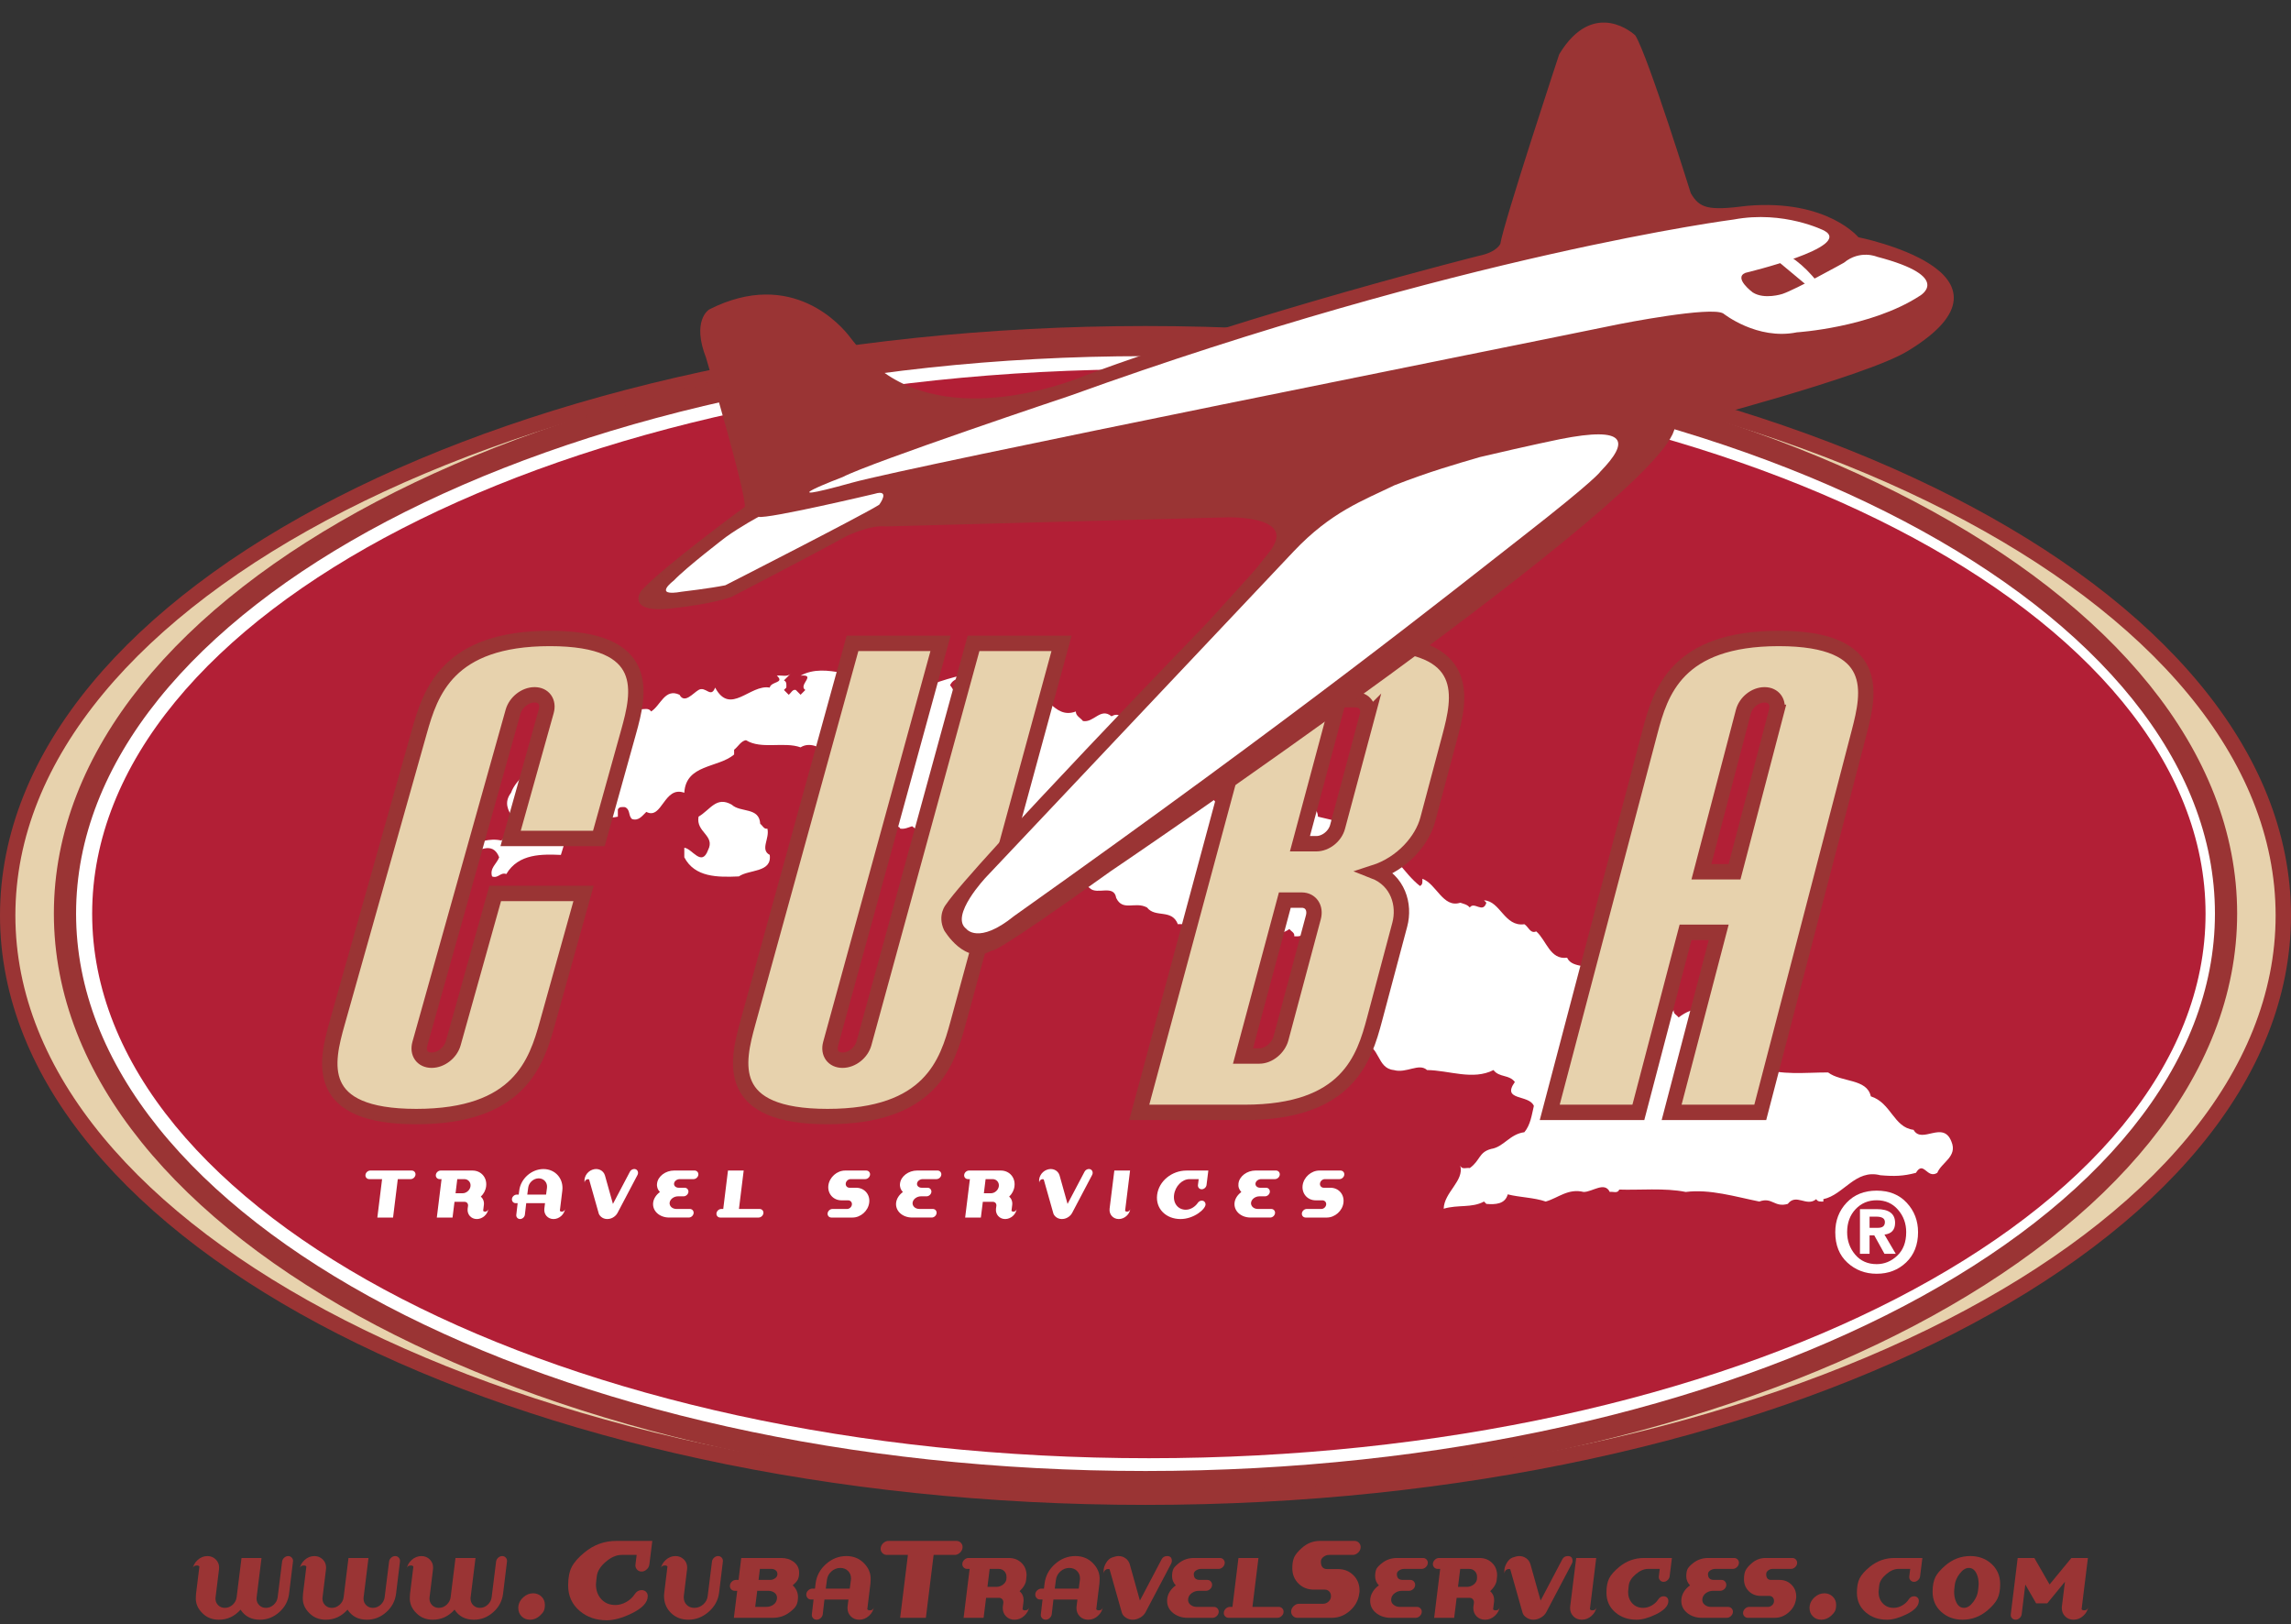 <?xml version="1.0" encoding="UTF-8"?>
<svg width="278.905" height="197.734" xmlns="http://www.w3.org/2000/svg" xmlns:svg="http://www.w3.org/2000/svg" xmlns:xlink="http://www.w3.org/1999/xlink">
 <rect width="100%" height="100%" fill="#333333" stroke="none"/>
 <title>Cts2</title>
 <g>
  <title>Layer 1</title>
  <path id="svg_3" d="m277.865,111.438c0,39.051 -61.969,70.711 -138.412,70.711c-76.444,0 -138.413,-31.66 -138.413,-70.711c0,-39.053 61.969,-70.71 138.413,-70.71c76.443,-0.001 138.412,31.657 138.412,70.71l0,0z" fill="#E7D2AD"/>
  <g id="svg_4">
   <defs>
    <rect height="194.985" width="278.905" y="2.749" id="SVGID_1_"/>
   </defs>
   <clipPath id="SVGID_2_">
    <use id="svg_5" xlink:href="#SVGID_1_"/>
   </clipPath>
   <path id="svg_6" d="m277.865,111.438c0,39.051 -61.969,70.711 -138.412,70.711c-76.444,0 -138.413,-31.66 -138.413,-70.711c0,-39.053 61.969,-70.71 138.413,-70.71c76.443,-0.001 138.412,31.657 138.412,70.71l0,0z" stroke-width="2.08" stroke="#9A3434" fill="none" clip-path="url(#SVGID_2_)"/>
  </g>
  <path id="svg_7" d="m277.865,111.438c0,39.051 -61.969,70.711 -138.412,70.711c-76.444,0 -138.413,-31.66 -138.413,-70.711c0,-39.053 61.969,-70.71 138.413,-70.71c76.443,-0.001 138.412,31.657 138.412,70.71l0,0z" fill="#E7D2AD"/>
  <g id="svg_8">
   <defs>
    <rect height="194.985" width="278.905" y="2.749" id="SVGID_3_"/>
   </defs>
   <clipPath id="SVGID_4_">
    <use id="svg_9" xlink:href="#SVGID_3_"/>
   </clipPath>
   <path id="svg_10" d="m277.865,111.438c0,39.051 -61.969,70.711 -138.412,70.711c-76.444,0 -138.413,-31.66 -138.413,-70.711c0,-39.053 61.969,-70.71 138.413,-70.71c76.443,-0.001 138.412,31.657 138.412,70.71l0,0z" stroke-width="1.664" stroke="#9A3434" fill="none" clip-path="url(#SVGID_4_)"/>
  </g>
  <path id="svg_11" d="m270.892,111.207c0,38.164 -58.847,69.102 -131.438,69.102c-72.593,0 -131.439,-30.938 -131.439,-69.102c0,-38.163 58.847,-69.1 131.439,-69.1c72.591,0 131.438,30.937 131.438,69.1l0,0z" fill="#FFFFFF"/>
  <path id="svg_12" d="m270.892,111.207c0,38.164 -58.847,69.102 -131.438,69.102c-72.593,0 -131.439,-30.938 -131.439,-69.102c0,-38.163 58.847,-69.1 131.439,-69.1c72.591,0 131.438,30.937 131.438,69.1l0,0z" stroke-width="2.913" stroke="#9A3434" fill="none"/>
  <path id="svg_13" d="m106.374,81.695c0.796,0.832 3.038,-0.535 2.949,1.188c0.089,0.386 -0.235,0.98 0.296,1.189c1.887,-1.396 4.837,-2.08 7.08,-2.674c-0.65,0.802 -1.829,0.356 -2.361,1.485c0.591,0.684 0.738,1.843 1.77,2.081c1.917,-3.625 4.928,0.803 7.375,-1.485c2.862,-0.178 3.629,3.744 6.491,2.674c-0.028,0.535 0.589,0.803 0.885,1.188c1.357,0.238 2.182,-1.723 3.541,-0.595c1.741,-0.949 1.799,2.141 3.54,2.081l1.475,-0.595l0,0.595c-0.266,0.089 -0.413,-0.147 -0.59,-0.298l-0.295,0.298c0.649,1.575 2.36,1.843 3.836,2.08c0.768,1.427 1.15,3.774 3.244,3.862c1.27,0.863 0.975,3.18 2.951,2.973l0.885,0.891c2.654,-0.742 5.9,-1.039 8.553,-0.891c1.063,-0.387 2.067,0.535 2.067,1.484c1.918,0.447 4.1,0.863 5.312,2.379c0.498,-0.535 1.384,-0.209 2.063,-0.297l-0.293,0.891c2.301,1.426 3.598,4.07 5.604,5.646c0.382,-0.18 0.296,-0.564 0.296,-0.893c1.741,0.596 2.565,3.686 4.719,2.973c0.414,0.148 0.854,0.209 1.181,0.594c0.561,-0.803 1.622,0.803 2.063,-0.594l-0.293,-0.297c2.035,0.088 2.538,3.328 5.016,2.971c0.502,0.297 0.737,1.219 1.475,0.893c1.268,1.098 1.712,3.566 3.835,3.27c0.709,1.543 3.245,0.504 3.834,2.375c1.535,-0.475 2.98,0.982 4.722,0.893c0.914,1.07 2.124,1.516 3.245,2.08c0.205,0.564 0.737,1.01 1.18,1.486l0.295,-0.297c-0.118,0.416 0.384,0.592 0.591,0.891c1.887,-1.457 3.422,-1.16 5.899,-1.188c0.441,1.514 2.892,0.623 2.064,2.674l0,1.188c-0.264,-0.088 -0.413,0.148 -0.589,0.299c0.118,0.711 1.769,0.891 1.18,2.08c-0.415,-0.121 -0.591,0.385 -0.886,0.594l1.771,1.486c0.207,-0.299 0.71,-0.477 0.591,-0.893c2.891,0.98 5.604,0.594 8.554,0.594c1.651,1.248 4.838,0.744 5.311,2.973c2.537,0.803 2.832,3.863 5.313,4.16c1.028,1.844 3.685,-1.246 4.718,1.486c0.766,1.842 -1.237,2.555 -1.771,3.863c-1.298,0.801 -1.68,-1.605 -2.654,0c-1.591,0.416 -2.684,0.445 -4.424,0.297c-3.1,-0.801 -4.543,2.438 -7.082,2.971l0,0.299c-0.324,0 -0.705,0.059 -0.884,-0.299c-1.211,1.01 -2.479,-0.773 -3.54,0.594c-1.685,0.477 -1.919,-0.889 -3.54,-0.295c-2.952,-0.594 -6.136,-1.576 -9.146,-1.191c-2.567,-0.533 -5.868,-0.205 -8.26,-0.297c-0.207,0.537 -0.795,0.209 -1.18,0.297c-0.648,-1.336 -2.153,0 -3.246,0c-1.946,-0.473 -3.154,0.744 -4.718,1.191c-1.476,-0.508 -3.187,-0.508 -4.723,-0.893c-0.323,1.219 -1.532,1.279 -2.656,1.188l-0.293,-0.295c-1.535,0.832 -3.214,0.355 -5.013,0.891c0.058,-2.053 2.565,-3.449 2.063,-5.35c0.205,0.537 0.799,0.207 1.181,0.299c1.328,-0.955 1.09,-1.963 2.655,-2.379c1.563,-0.238 2.301,-1.842 4.13,-2.08c0.767,-0.92 0.913,-2.139 1.181,-3.268c-0.593,-1.459 -4.069,-0.596 -2.361,-2.973c-0.708,-0.951 -1.948,-0.535 -2.655,-1.484c-2.565,1.307 -5.518,0.027 -8.261,0c-1.003,-0.922 -2.565,0.445 -4.129,0c-2.153,-0.209 -1.679,-3.063 -3.835,-3.271c-0.854,-0.652 -1.003,-2.375 -2.657,-1.781c-1.03,-1.904 -1.621,-3.984 -1.77,-6.24c-1.208,-1.842 -0.824,-4.367 -2.652,-5.943c-0.354,0.535 -0.855,0.682 -1.479,0.594c0.119,-0.416 -0.383,-0.594 -0.588,-0.893c-1.297,0.98 -3.539,0.654 -5.016,0.299c-2.42,1.992 -4.191,-1.25 -6.787,-0.596l-0.588,-0.594c-0.293,0.535 -0.973,0.207 -1.475,0.297c-0.767,-1.961 -2.802,-0.742 -3.835,-2.08c-1.476,-0.803 -3.01,0.535 -3.835,-1.189c-0.266,-1.721 -2.36,-0.355 -3.246,-1.188c-1.623,-1.277 -3.187,-2.141 -4.13,-3.863c-3.244,-0.207 -6.313,-0.832 -9.735,-0.594c-0.353,-0.328 -0.383,-1.248 -1.179,-0.893c-1.033,-1.01 -0.296,-2.762 -1.77,-3.566l-0.885,0.596c0.678,0.832 1.062,1.783 0.885,2.971l-0.295,0.297c0.177,-0.564 -0.266,-0.83 -0.589,-1.188c-0.384,0.951 -1.358,0.475 -2.064,0.594c-0.355,-1.129 -1.564,-1.396 -2.361,-2.08c-0.473,0.148 -0.914,0.387 -1.476,0.297c-0.295,-0.594 -0.826,0.09 -1.18,0.297c-1.592,-0.594 -3.451,0.18 -3.836,-2.08c-1.682,0.09 -3.155,-1.604 -3.834,-2.674c2.686,-1.813 7.404,1.457 7.966,-2.971c-1.771,-2.467 -5.311,-2.734 -8.26,-2.081c-0.885,-0.653 -2.155,-1.277 -3.246,-0.595c-2.064,-0.742 -4.896,0.298 -6.784,-0.891c-0.62,0.089 -0.976,0.803 -1.477,1.188l0,0.595c-2.005,1.693 -5.988,1.188 -6.194,4.754c-2.537,-0.922 -2.744,3.418 -4.72,2.377c-0.503,0.477 -0.946,1.16 -1.771,0.893c-0.5,-0.416 -0.177,-1.16 -0.885,-1.486c-0.324,0 -0.708,-0.09 -0.884,0.297l0,0.891c-2.242,0.506 -4.16,-0.861 -5.9,0.893l-1.181,3.863c-2.271,-0.09 -5.25,-0.209 -6.784,2.377c-0.738,-0.268 -1.003,0.594 -1.771,0.297c-0.325,-1.039 0.589,-1.574 0.885,-2.377c-0.826,-2.109 -2.684,-0.742 -3.836,-0.297c-0.56,0.209 -1.002,0.744 -1.473,1.188l-2.952,-0.297l0,-1.188c2.98,0.713 5.577,-2.199 8.556,-1.486c0.295,-0.535 0.974,-0.209 1.476,-0.297l0.294,0.297c1.682,-2.021 -2.449,-3.477 -0.59,-5.943c0.649,-1.842 2.862,-3.031 3.836,-4.754c1.947,-0.387 2.596,-2.021 4.425,-2.675c2.508,-1.13 5.398,-1.277 7.67,-2.972c0.5,0.089 1.179,-0.237 1.474,0.297c1.18,-0.713 1.711,-2.941 3.54,-2.08c0.62,1.16 1.652,-0.178 2.361,-0.594c0.884,-0.535 1.534,1.1 2.064,-0.298c1.888,3.537 4.336,-0.446 6.786,0c0.177,-0.802 1.917,-0.535 0.885,-1.485c0.589,-0.089 1.357,0.237 1.77,-0.297l-0.884,0.891c0.383,0.179 0.294,0.565 0.294,0.892l-0.294,0.298l0.589,0.594c0.295,-0.209 0.473,-0.713 0.885,-0.594l0.591,0.594l0.59,-0.594c-0.943,-0.595 1.445,-1.962 -0.59,-1.783c3.268,-1.787 7.073,0.888 10.614,-0.004l0,0z" fill="#FFFFFF"/>
  <path id="svg_14" d="m90.738,100.119c0.295,0.209 0.473,0.713 0.885,0.594c0.325,1.219 -0.944,2.615 0.295,3.27c0.295,2.229 -2.566,1.783 -3.834,2.674c-2.657,0.119 -5.488,0.119 -6.786,-2.377l0,-1.189c0.974,0.09 2.152,2.438 2.949,0.297c0.945,-1.842 -1.534,-2.197 -1.178,-4.16c1.473,-0.861 2.211,-2.585 4.129,-1.484c1.092,1.008 3.422,0.266 3.54,2.375l0,0z" fill="#FFFFFF"/>
  <path id="svg_15" d="m270.892,111.207c0,38.164 -58.847,69.102 -131.438,69.102c-72.593,0 -131.439,-30.938 -131.439,-69.102c0,-38.163 58.847,-69.1 131.439,-69.1c72.591,0 131.438,30.937 131.438,69.1l0,0z" fill="#FFFFFF"/>
  <path id="svg_16" d="m270.892,111.207c0,38.164 -58.847,69.102 -131.438,69.102c-72.593,0 -131.439,-30.938 -131.439,-69.102c0,-38.163 58.847,-69.1 131.439,-69.1c72.591,0 131.438,30.937 131.438,69.1l0,0z" stroke-width="2.493" stroke="#9A3434" fill="none"/>
  <path id="svg_17" d="m268.503,111.227c0,36.607 -57.595,66.281 -128.642,66.281c-71.046,0 -128.642,-29.675 -128.642,-66.281c0,-36.604 57.596,-66.28 128.642,-66.28c71.047,0 128.642,29.675 128.642,66.28l0,0z" fill="#B21F36"/>
  <path id="svg_18" d="m107.862,82.243c0.78,0.814 2.976,-0.524 2.889,1.164c0.087,0.378 -0.231,0.959 0.29,1.164c1.849,-1.368 4.738,-2.036 6.933,-2.619c-0.635,0.786 -1.79,0.349 -2.311,1.455c0.578,0.67 0.723,1.805 1.733,2.037c1.878,-3.551 4.825,0.785 7.222,-1.455c2.803,-0.175 3.555,3.666 6.356,2.619c-0.027,0.523 0.577,0.786 0.867,1.163c1.33,0.233 2.138,-1.687 3.467,-0.581c1.705,-0.932 1.763,2.095 3.467,2.037l1.445,-0.582l0,0.582c-0.26,0.087 -0.405,-0.146 -0.578,-0.292l-0.29,0.292c0.635,1.541 2.312,1.804 3.757,2.037c0.75,1.396 1.125,3.695 3.176,3.783c1.244,0.844 0.955,3.113 2.891,2.91l0.865,0.873c2.6,-0.729 5.777,-1.02 8.377,-0.873c1.041,-0.379 2.024,0.521 2.024,1.453c1.878,0.438 4.015,0.846 5.201,2.33c0.487,-0.525 1.355,-0.205 2.021,-0.291l-0.286,0.873c2.252,1.396 3.523,3.986 5.486,5.529c0.374,-0.176 0.29,-0.555 0.29,-0.875c1.705,0.584 2.512,3.609 4.622,2.91c0.405,0.146 0.836,0.205 1.154,0.582c0.55,-0.785 1.59,0.785 2.021,-0.582l-0.288,-0.291c1.993,0.088 2.485,3.26 4.912,2.91c0.492,0.291 0.722,1.193 1.444,0.873c1.241,1.076 1.677,3.492 3.756,3.201c0.694,1.512 3.178,0.496 3.754,2.328c1.504,-0.465 2.918,0.961 4.624,0.873c0.895,1.047 2.081,1.484 3.178,2.037c0.201,0.553 0.723,0.988 1.155,1.455l0.289,-0.291c-0.117,0.408 0.377,0.582 0.578,0.873c1.848,-1.428 3.352,-1.135 5.777,-1.164c0.434,1.484 2.832,0.611 2.021,2.617l0,1.166c-0.258,-0.088 -0.404,0.145 -0.577,0.291c0.116,0.697 1.733,0.873 1.157,2.037c-0.407,-0.117 -0.58,0.377 -0.867,0.582l1.733,1.455c0.202,-0.291 0.694,-0.467 0.578,-0.873c2.829,0.961 5.489,0.582 8.376,0.582c1.617,1.223 4.738,0.727 5.2,2.91c2.484,0.785 2.774,3.783 5.203,4.074c1.007,1.805 3.608,-1.221 4.619,1.455c0.75,1.805 -1.212,2.502 -1.732,3.783c-1.271,0.785 -1.646,-1.572 -2.6,0c-1.559,0.408 -2.629,0.436 -4.333,0.291c-3.035,-0.785 -4.449,2.387 -6.934,2.91l0,0.291c-0.319,0 -0.692,0.057 -0.866,-0.291c-1.187,0.988 -2.429,-0.758 -3.468,0.58c-1.649,0.467 -1.879,-0.869 -3.466,-0.289c-2.892,-0.58 -6.01,-1.543 -8.957,-1.166c-2.515,-0.521 -5.747,-0.201 -8.09,-0.291c-0.201,0.525 -0.777,0.205 -1.154,0.291c-0.635,-1.309 -2.109,0 -3.18,0c-1.906,-0.465 -3.088,0.729 -4.619,1.166c-1.445,-0.496 -3.121,-0.496 -4.625,-0.873c-0.316,1.193 -1.501,1.252 -2.601,1.162l-0.288,-0.289c-1.503,0.814 -3.146,0.35 -4.908,0.873c0.056,-2.01 2.513,-3.377 2.021,-5.24c0.2,0.527 0.781,0.205 1.154,0.293c1.301,-0.934 1.069,-1.922 2.602,-2.33c1.531,-0.232 2.253,-1.803 4.044,-2.035c0.752,-0.902 0.895,-2.094 1.156,-3.201c-0.58,-1.428 -3.985,-0.582 -2.313,-2.91c-0.693,-0.932 -1.907,-0.525 -2.601,-1.455c-2.513,1.281 -5.402,0.029 -8.089,0c-0.982,-0.902 -2.513,0.438 -4.044,0c-2.107,-0.203 -1.645,-2.998 -3.756,-3.201c-0.836,-0.641 -0.981,-2.328 -2.602,-1.748c-1.009,-1.861 -1.588,-3.898 -1.732,-6.109c-1.184,-1.805 -0.807,-4.277 -2.599,-5.82c-0.346,0.523 -0.838,0.668 -1.445,0.584c0.115,-0.408 -0.377,-0.584 -0.578,-0.875c-1.27,0.959 -3.467,0.641 -4.91,0.291c-2.371,1.951 -4.105,-1.221 -6.646,-0.582l-0.576,-0.582c-0.287,0.525 -0.953,0.203 -1.445,0.291c-0.75,-1.92 -2.744,-0.727 -3.755,-2.037c-1.444,-0.785 -2.947,0.525 -3.755,-1.164c-0.26,-1.688 -2.312,-0.348 -3.178,-1.164c-1.59,-1.25 -3.121,-2.094 -4.045,-3.783c-3.176,-0.203 -6.182,-0.814 -9.534,-0.58c-0.345,-0.322 -0.375,-1.223 -1.156,-0.875c-1.01,-0.988 -0.289,-2.705 -1.733,-3.492l-0.866,0.584c0.665,0.814 1.04,1.746 0.866,2.908l-0.289,0.293c0.174,-0.555 -0.26,-0.816 -0.578,-1.164c-0.376,0.932 -1.329,0.465 -2.021,0.582c-0.349,-1.105 -1.532,-1.369 -2.313,-2.037c-0.462,0.145 -0.895,0.377 -1.444,0.289c-0.29,-0.58 -0.809,0.088 -1.155,0.291c-1.561,-0.58 -3.38,0.176 -3.757,-2.037c-1.647,0.088 -3.09,-1.569 -3.754,-2.618c2.628,-1.774 7.25,1.427 7.8,-2.909c-1.734,-2.416 -5.201,-2.678 -8.087,-2.037c-0.868,-0.641 -2.111,-1.252 -3.179,-0.583c-2.022,-0.728 -4.795,0.292 -6.645,-0.872c-0.606,0.088 -0.955,0.785 -1.445,1.164l0,0.582c-1.964,1.658 -5.864,1.164 -6.066,4.655c-2.484,-0.901 -2.687,3.347 -4.622,2.329c-0.492,0.465 -0.927,1.135 -1.735,0.873c-0.49,-0.408 -0.172,-1.137 -0.865,-1.455c-0.318,0 -0.692,-0.088 -0.866,0.291l0,0.871c-2.196,0.496 -4.074,-0.844 -5.779,0.875l-1.156,3.781c-2.224,-0.086 -5.142,-0.203 -6.644,2.328c-0.723,-0.262 -0.982,0.582 -1.734,0.291c-0.318,-1.018 0.578,-1.541 0.867,-2.328c-0.809,-2.064 -2.628,-0.727 -3.757,-0.291c-0.548,0.205 -0.981,0.729 -1.442,1.166l-2.891,-0.293l0,-1.162c2.918,0.697 5.461,-2.154 8.378,-1.455c0.289,-0.523 0.953,-0.205 1.445,-0.291l0.288,0.291c1.647,-1.98 -2.398,-3.406 -0.578,-5.821c0.635,-1.804 2.803,-2.968 3.756,-4.655c1.907,-0.379 2.542,-1.979 4.333,-2.619c2.456,-1.105 5.287,-1.252 7.512,-2.91c0.49,0.086 1.155,-0.232 1.444,0.291c1.155,-0.699 1.675,-2.881 3.466,-2.037c0.608,1.135 1.619,-0.174 2.313,-0.582c0.866,-0.523 1.502,1.076 2.022,-0.291c1.849,3.463 4.247,-0.438 6.645,0c0.173,-0.786 1.877,-0.523 0.867,-1.455c0.577,-0.087 1.329,0.232 1.733,-0.292l-0.867,0.873c0.375,0.175 0.289,0.553 0.289,0.874l-0.289,0.291l0.577,0.582c0.291,-0.205 0.464,-0.699 0.867,-0.582l0.579,0.582l0.578,-0.582c-0.924,-0.582 1.416,-1.921 -0.578,-1.746c3.21,-1.746 6.936,0.872 10.402,0l0,0z" fill="#FFFFFF"/>
  <path id="svg_19" d="m92.55,100.285c0.291,0.203 0.463,0.697 0.868,0.58c0.318,1.193 -0.925,2.561 0.289,3.201c0.289,2.184 -2.512,1.746 -3.756,2.619c-2.601,0.117 -5.374,0.117 -6.644,-2.328l0,-1.162c0.954,0.086 2.108,2.385 2.888,0.291c0.925,-1.807 -1.502,-2.154 -1.154,-4.076c1.443,-0.844 2.166,-2.53 4.045,-1.453c1.067,0.988 3.35,0.262 3.464,2.328l0,0z" fill="#FFFFFF"/>
  <path id="svg_20" d="m50.68,135.814c-12.451,0 -10.879,-6.48 -9.532,-11.258l10.005,-35.476c1.347,-4.776 3.429,-11.257 15.79,-11.257c12.362,0 10.809,6.48 9.477,11.257l-3.591,12.878l-10.53,0l4.3,-15.352c0.335,-1.193 -0.334,-2.131 -1.521,-2.131s-2.381,0.938 -2.717,2.131l-11.347,40.424c-0.335,1.193 0.339,2.131 1.532,2.131s2.393,-0.938 2.728,-2.131l5.089,-18.166l10.539,0l-4.375,15.691c-1.333,4.779 -3.396,11.259 -15.847,11.259l0,0z" fill="#E7D2AD"/>
  <path id="svg_21" d="m50.68,135.814c-12.451,0 -10.879,-6.48 -9.532,-11.258l10.005,-35.476c1.347,-4.776 3.429,-11.257 15.79,-11.257c12.362,0 10.809,6.48 9.477,11.257l-3.591,12.878l-10.53,0l4.3,-15.352c0.335,-1.193 -0.334,-2.131 -1.521,-2.131s-2.381,0.938 -2.717,2.131l-11.347,40.424c-0.335,1.193 0.339,2.131 1.532,2.131s2.393,-0.938 2.728,-2.131l5.089,-18.166l10.539,0l-4.375,15.691c-1.333,4.779 -3.396,11.259 -15.847,11.259l0,0z" stroke-width="2.08" stroke="#9A3434" fill="none"/>
  <path id="svg_22" d="m100.74,135.814c-12.451,0 -10.919,-6.48 -9.602,-11.258l12.726,-46.135l10.499,0l-13.344,48.61c-0.328,1.193 0.352,2.131 1.545,2.131c1.193,0 2.386,-0.938 2.714,-2.131l13.319,-48.61l10.499,0l-12.581,46.135c-1.3,4.778 -3.324,11.258 -15.775,11.258l0,0z" fill="#E7D2AD"/>
  <path id="svg_23" d="m100.74,135.814c-12.451,0 -10.919,-6.48 -9.602,-11.258l12.726,-46.135l10.499,0l-13.344,48.61c-0.328,1.193 0.352,2.131 1.545,2.131c1.193,0 2.386,-0.938 2.714,-2.131l13.319,-48.61l10.499,0l-12.581,46.135c-1.3,4.778 -3.324,11.258 -15.775,11.258l0,0z" stroke-width="2.08" stroke="#9A3434" fill="none"/>
  <path id="svg_24" d="m159.99,111.68c0.32,-1.193 -0.342,-2.217 -1.531,-2.217l-2.125,0l-5.148,19.188l2.131,0c1.193,0 2.404,-1.023 2.725,-2.217l3.948,-14.754l0,0zm6.554,-24.475c0.319,-1.193 -0.36,-2.133 -1.548,-2.133l-2.119,0l-4.758,17.738l2.123,0c1.189,0 2.375,-0.938 2.694,-2.133l3.608,-13.472l0,0zm-15.011,48.098l-12.705,0l15.334,-56.881l12.616,0c12.363,0 10.891,6.481 9.618,11.256l-2.681,10.063c-0.659,2.475 -3.023,5.289 -6.463,6.396c2.849,1.109 3.691,4.008 3.055,6.396l-3.068,11.514c-1.271,4.775 -3.255,11.256 -15.706,11.256l0,0z" fill="#E7D2AD"/>
  <path id="svg_25" d="m159.99,111.68c0.32,-1.193 -0.342,-2.217 -1.531,-2.217l-2.125,0l-5.148,19.188l2.131,0c1.193,0 2.404,-1.023 2.725,-2.217l3.948,-14.754l0,0zm6.554,-24.475c0.319,-1.193 -0.36,-2.133 -1.548,-2.133l-2.119,0l-4.758,17.738l2.123,0c1.189,0 2.375,-0.938 2.694,-2.133l3.608,-13.472l0,0zm-15.011,48.098l-12.705,0l15.334,-56.881l12.616,0c12.363,0 10.891,6.481 9.618,11.256l-2.681,10.063c-0.659,2.475 -3.023,5.289 -6.463,6.396c2.849,1.109 3.691,4.008 3.055,6.396l-3.068,11.514c-1.271,4.775 -3.255,11.256 -15.706,11.256l0,0z" stroke-width="2.08" stroke="#9A3434" fill="none"/>
  <path id="svg_26" d="m216.375,86.607c0.312,-1.193 -0.375,-2.131 -1.561,-2.131s-2.365,0.938 -2.678,2.131l-5.141,19.615l4.247,0l5.133,-19.615l0,0zm-12.737,48.696l5.732,-21.918l-4.253,0l-5.744,21.918l-10.573,0l12.175,-46.222c1.258,-4.776 3.219,-11.257 15.581,-11.257c12.361,0 10.929,6.48 9.686,11.257l-12.029,46.222l-10.575,0l0,0z" fill="#E7D2AD"/>
  <path id="svg_27" d="m216.375,86.607c0.312,-1.193 -0.375,-2.131 -1.561,-2.131s-2.365,0.938 -2.678,2.131l-5.141,19.615l4.247,0l5.133,-19.615l0,0zm-12.737,48.696l5.732,-21.918l-4.253,0l-5.744,21.918l-10.573,0l12.175,-46.222c1.258,-4.776 3.219,-11.257 15.581,-11.257c12.361,0 10.929,6.48 9.686,11.257l-12.029,46.222l-10.575,0l0,0z" stroke-width="2.08" stroke="#9A3434" fill="none"/>
  <path id="svg_28" d="m50.68,135.814c-12.451,0 -10.879,-6.48 -9.532,-11.258l10.005,-35.476c1.347,-4.776 3.429,-11.257 15.79,-11.257c12.362,0 10.809,6.48 9.477,11.257l-3.591,12.878l-10.53,0l4.3,-15.352c0.335,-1.193 -0.334,-2.131 -1.521,-2.131s-2.381,0.938 -2.717,2.131l-11.347,40.424c-0.335,1.193 0.339,2.131 1.532,2.131s2.393,-0.938 2.728,-2.131l5.089,-18.166l10.539,0l-4.375,15.691c-1.333,4.779 -3.396,11.259 -15.847,11.259l0,0z" fill="#E7D2AD"/>
  <path id="svg_29" d="m50.68,135.814c-12.451,0 -10.879,-6.48 -9.532,-11.258l10.005,-35.476c1.347,-4.776 3.429,-11.257 15.79,-11.257c12.362,0 10.809,6.48 9.477,11.257l-3.591,12.878l-10.53,0l4.3,-15.352c0.335,-1.193 -0.334,-2.131 -1.521,-2.131s-2.381,0.938 -2.717,2.131l-11.347,40.424c-0.335,1.193 0.339,2.131 1.532,2.131s2.393,-0.938 2.728,-2.131l5.089,-18.166l10.539,0l-4.375,15.691c-1.333,4.779 -3.396,11.259 -15.847,11.259l0,0z" stroke-width="1.664" stroke="#9A3434" fill="none"/>
  <path id="svg_30" d="m100.74,135.814c-12.451,0 -10.919,-6.48 -9.602,-11.258l12.726,-46.135l10.499,0l-13.344,48.61c-0.328,1.193 0.352,2.131 1.545,2.131c1.193,0 2.386,-0.938 2.714,-2.131l13.319,-48.61l10.499,0l-12.581,46.135c-1.3,4.778 -3.324,11.258 -15.775,11.258l0,0z" fill="#E7D2AD"/>
  <path id="svg_31" d="m100.74,135.814c-12.451,0 -10.919,-6.48 -9.602,-11.258l12.726,-46.135l10.499,0l-13.344,48.61c-0.328,1.193 0.352,2.131 1.545,2.131c1.193,0 2.386,-0.938 2.714,-2.131l13.319,-48.61l10.499,0l-12.581,46.135c-1.3,4.778 -3.324,11.258 -15.775,11.258l0,0z" stroke-width="1.664" stroke="#9A3434" fill="none"/>
  <path id="svg_32" d="m159.99,111.68c0.32,-1.193 -0.342,-2.217 -1.531,-2.217l-2.125,0l-5.148,19.188l2.131,0c1.193,0 2.404,-1.023 2.725,-2.217l3.948,-14.754l0,0zm6.554,-24.475c0.319,-1.193 -0.36,-2.133 -1.548,-2.133l-2.119,0l-4.758,17.738l2.123,0c1.189,0 2.375,-0.938 2.694,-2.133l3.608,-13.472l0,0zm-15.011,48.098l-12.705,0l15.334,-56.881l12.616,0c12.363,0 10.891,6.481 9.618,11.256l-2.681,10.063c-0.659,2.475 -3.023,5.289 -6.463,6.396c2.849,1.109 3.691,4.008 3.055,6.396l-3.068,11.514c-1.271,4.775 -3.255,11.256 -15.706,11.256l0,0z" fill="#E7D2AD"/>
  <path id="svg_33" d="m159.99,111.68c0.32,-1.193 -0.342,-2.217 -1.531,-2.217l-2.125,0l-5.148,19.188l2.131,0c1.193,0 2.404,-1.023 2.725,-2.217l3.948,-14.754l0,0zm6.554,-24.475c0.319,-1.193 -0.36,-2.133 -1.548,-2.133l-2.119,0l-4.758,17.738l2.123,0c1.189,0 2.375,-0.938 2.694,-2.133l3.608,-13.472l0,0zm-15.011,48.098l-12.705,0l15.334,-56.881l12.616,0c12.363,0 10.891,6.481 9.618,11.256l-2.681,10.063c-0.659,2.475 -3.023,5.289 -6.463,6.396c2.849,1.109 3.691,4.008 3.055,6.396l-3.068,11.514c-1.271,4.775 -3.255,11.256 -15.706,11.256l0,0z" stroke-width="1.664" stroke="#9A3434" fill="none"/>
  <path id="svg_34" d="m216.375,86.607c0.312,-1.193 -0.375,-2.131 -1.561,-2.131s-2.365,0.938 -2.678,2.131l-5.141,19.615l4.247,0l5.133,-19.615l0,0zm-12.737,48.696l5.732,-21.918l-4.253,0l-5.744,21.918l-10.573,0l12.175,-46.222c1.258,-4.776 3.219,-11.257 15.581,-11.257c12.361,0 10.929,6.48 9.686,11.257l-12.029,46.222l-10.575,0l0,0z" fill="#E7D2AD"/>
  <path id="svg_35" d="m216.375,86.607c0.312,-1.193 -0.375,-2.131 -1.561,-2.131s-2.365,0.938 -2.678,2.131l-5.141,19.615l4.247,0l5.133,-19.615l0,0zm-12.737,48.696l5.732,-21.918l-4.253,0l-5.744,21.918l-10.573,0l12.175,-46.222c1.258,-4.776 3.219,-11.257 15.581,-11.257c12.361,0 10.929,6.48 9.686,11.257l-12.029,46.222l-10.575,0l0,0z" stroke-width="1.664" stroke="#9A3434" fill="none"/>
  <path id="svg_36" d="m49.993,143.533l-1.565,0l-0.577,4.678l-1.913,0l0.577,-4.678l-1.565,0c-0.284,0 -0.495,-0.238 -0.458,-0.523c0.037,-0.283 0.302,-0.521 0.586,-0.521l5.044,0c0.284,0 0.495,0.238 0.458,0.521c-0.038,0.285 -0.303,0.523 -0.587,0.523l0,0z" fill="#FFFFFF"/>
  <path id="svg_37" d="m56.529,143.533l-0.86,0l-0.21,1.721l0.86,0c0.466,0 0.906,-0.395 0.961,-0.861c0.055,-0.467 -0.283,-0.86 -0.751,-0.86l0,0zm-1.199,2.764l-0.238,1.914l-1.914,0l0.577,-4.678l-0.238,0c-0.284,0 -0.495,-0.238 -0.458,-0.523c0.037,-0.283 0.302,-0.521 0.585,-0.521l3.873,0c1.053,0 1.794,0.852 1.666,1.904c-0.055,0.494 -0.293,0.934 -0.65,1.273c0.275,0.229 0.422,0.594 0.376,0.996l-0.092,0.732c0.055,0.064 0.146,0.102 0.238,0.102c0.202,0 0.384,-0.164 0.403,-0.365c-0.083,0.695 -0.714,1.262 -1.41,1.262s-1.199,-0.566 -1.117,-1.262l0.046,-0.332c0.037,-0.281 -0.146,-0.502 -0.421,-0.502l-1.226,0l0,0z" fill="#FFFFFF"/>
  <path id="svg_38" d="m66.48,145.418l0.11,-0.834c0.073,-0.631 -0.375,-1.145 -1.007,-1.145c-0.632,0 -1.208,0.514 -1.282,1.145l-0.11,0.834l2.289,0l0,0zm-2.417,1.043l-0.165,1.41c-0.036,0.283 -0.302,0.521 -0.586,0.521s-0.494,-0.238 -0.458,-0.521l0.165,-1.41l-0.238,0c-0.284,0 -0.485,-0.236 -0.458,-0.521c0.037,-0.283 0.302,-0.521 0.586,-0.521l0.238,0l0.064,-0.494c0.174,-1.445 1.501,-2.617 2.948,-2.617s2.472,1.172 2.298,2.617l-0.302,2.471c0.055,0.064 0.146,0.102 0.238,0.102c0.201,0 0.384,-0.164 0.402,-0.365c-0.083,0.695 -0.714,1.262 -1.41,1.262c-0.695,0 -1.199,-0.566 -1.117,-1.262l0.083,-0.67l-2.288,0l0,-0.002z" fill="#FFFFFF"/>
  <path id="svg_39" d="m72.888,147.707l-1.172,-4.139c-0.073,-0.035 -0.174,-0.035 -0.266,-0.008c-0.202,0.08 -0.32,0.291 -0.256,0.484c-0.183,-0.65 0.22,-1.391 0.897,-1.648c0.678,-0.264 1.373,0.057 1.557,0.695l0.97,3.461l2.069,-3.926c0.137,-0.258 0.467,-0.395 0.723,-0.285c0.238,0.102 0.339,0.412 0.202,0.678l-2.453,4.66c-0.092,0.184 -0.521,0.713 -1.227,0.713c-0.651,0.001 -0.989,-0.474 -1.044,-0.685l0,0z" fill="#FFFFFF"/>
  <path id="svg_40" d="m85.017,143.01c-0.037,0.285 -0.302,0.523 -0.586,0.523l-1.675,0c-0.348,0 -0.659,0.236 -0.696,0.529c-0.037,0.293 0.219,0.521 0.567,0.521c0.101,0 0.723,0 0.723,0c0.284,0 0.485,0.238 0.458,0.523c-0.037,0.283 -0.302,0.521 -0.586,0.521l-0.677,0c-0.513,0 -0.97,0.348 -1.025,0.77c-0.045,0.42 0.321,0.768 0.833,0.768c0.092,0 1.629,0 1.629,0c0.284,0 0.495,0.238 0.458,0.523c-0.037,0.283 -0.302,0.521 -0.586,0.521l-2.389,0c-1.19,0 -2.069,-0.816 -1.95,-1.813c0.064,-0.504 0.375,-0.961 0.824,-1.291c-0.275,-0.285 -0.403,-0.641 -0.348,-1.045c0.101,-0.869 1.035,-1.574 2.078,-1.574l2.49,0c0.284,0.002 0.495,0.241 0.458,0.524l0,0z" fill="#FFFFFF"/>
  <path id="svg_41" d="m88.624,142.488l1.913,0l-0.577,4.678l2.518,0c0.284,0 0.494,0.238 0.458,0.523c-0.037,0.283 -0.302,0.521 -0.586,0.521l-4.431,0l-0.238,0c-0.284,0 -0.495,-0.238 -0.458,-0.521c0.037,-0.285 0.302,-0.523 0.586,-0.523l0.238,0l0.577,-4.678l0,0z" fill="#FFFFFF"/>
  <path id="svg_42" d="m105.816,146.398c-0.119,0.996 -1.035,1.813 -2.032,1.813l-2.573,0c-0.284,0 -0.494,-0.238 -0.458,-0.521c0.037,-0.285 0.302,-0.523 0.586,-0.523l1.776,0c0.293,0 0.559,-0.236 0.595,-0.529s-0.174,-0.523 -0.467,-0.523l-0.805,0c-0.998,0 -1.712,-0.814 -1.593,-1.813c0.128,-0.998 1.044,-1.813 2.042,-1.813l2.572,0c0.284,0 0.495,0.238 0.458,0.521c-0.037,0.285 -0.302,0.523 -0.586,0.523l-1.776,0c-0.293,0 -0.559,0.236 -0.595,0.529s0.174,0.521 0.467,0.521l0.806,0c0.997,0.001 1.711,0.817 1.583,1.815l0,0z" fill="#FFFFFF"/>
  <path id="svg_43" d="m114.595,143.01c-0.037,0.285 -0.302,0.523 -0.586,0.523l-1.675,0c-0.348,0 -0.659,0.236 -0.696,0.529s0.22,0.521 0.568,0.521c0.101,0 0.723,0 0.723,0c0.284,0 0.485,0.238 0.458,0.523c-0.037,0.283 -0.302,0.521 -0.586,0.521l-0.677,0c-0.513,0 -0.97,0.348 -1.025,0.77c-0.045,0.42 0.32,0.768 0.833,0.768c0.092,0 1.629,0 1.629,0c0.284,0 0.495,0.238 0.458,0.523c-0.037,0.283 -0.302,0.521 -0.586,0.521l-2.389,0c-1.19,0 -2.069,-0.816 -1.95,-1.813c0.064,-0.504 0.375,-0.961 0.824,-1.291c-0.275,-0.285 -0.403,-0.641 -0.348,-1.045c0.101,-0.869 1.035,-1.574 2.078,-1.574l2.49,0c0.283,0.002 0.493,0.241 0.457,0.524l0,0z" fill="#FFFFFF"/>
  <path id="svg_44" d="m120.847,143.533l-0.86,0l-0.211,1.721l0.861,0c0.467,0 0.906,-0.395 0.961,-0.861c0.055,-0.467 -0.284,-0.86 -0.751,-0.86l0,0zm-1.199,2.764l-0.238,1.914l-1.913,0l0.577,-4.678l-0.238,0c-0.284,0 -0.495,-0.238 -0.458,-0.523c0.037,-0.283 0.302,-0.521 0.586,-0.521l3.873,0c1.053,0 1.794,0.852 1.666,1.904c-0.055,0.494 -0.293,0.934 -0.65,1.273c0.274,0.229 0.421,0.594 0.375,0.996l-0.091,0.732c0.055,0.064 0.146,0.102 0.238,0.102c0.202,0 0.385,-0.164 0.403,-0.365c-0.082,0.695 -0.714,1.262 -1.41,1.262s-1.199,-0.566 -1.117,-1.262l0.046,-0.332c0.037,-0.281 -0.146,-0.502 -0.421,-0.502l-1.228,0l0,0z" fill="#FFFFFF"/>
  <path id="svg_45" d="m128.235,147.707l-1.172,-4.139c-0.073,-0.035 -0.174,-0.035 -0.266,-0.008c-0.201,0.08 -0.32,0.291 -0.256,0.484c-0.183,-0.65 0.22,-1.391 0.897,-1.648c0.677,-0.264 1.373,0.057 1.556,0.695l0.969,3.461l2.07,-3.926c0.137,-0.258 0.467,-0.395 0.723,-0.285c0.238,0.102 0.339,0.412 0.202,0.678l-2.454,4.66c-0.091,0.184 -0.521,0.713 -1.227,0.713c-0.65,0.001 -0.987,-0.474 -1.042,-0.685l0,0z" fill="#FFFFFF"/>
  <path id="svg_46" d="m136.199,148.393c-0.695,0 -1.199,-0.566 -1.117,-1.262l0.577,-4.643l1.914,0l-0.605,4.906c0.055,0.064 0.147,0.102 0.239,0.102c0.201,0 0.384,-0.164 0.403,-0.365c-0.085,0.695 -0.715,1.262 -1.411,1.262l0,0z" fill="#FFFFFF"/>
  <path id="svg_47" d="m143.715,148.393c-1.767,0 -3.058,-1.262 -2.847,-2.947c0.211,-1.684 1.804,-2.957 3.57,-2.957l2.664,0l-0.219,1.758c-0.037,0.285 -0.303,0.521 -0.588,0.521c-0.283,0 -0.492,-0.236 -0.457,-0.521l0.092,-0.713c0,0 -0.395,0 -1.117,0c-0.906,0 -1.757,0.877 -1.885,1.932c-0.129,1.053 0.522,1.793 1.428,1.793c0.668,0 1.209,-0.459 1.455,-0.824c0.119,-0.182 0.303,-0.283 0.494,-0.283c0.285,0 0.459,0.221 0.459,0.449c0,0.602 -1.44,1.792 -3.049,1.792l0,0z" fill="#FFFFFF"/>
  <path id="svg_48" d="m155.797,143.01c-0.035,0.285 -0.301,0.523 -0.586,0.523l-1.674,0c-0.348,0 -0.658,0.236 -0.695,0.529s0.219,0.521 0.566,0.521c0.102,0 0.723,0 0.723,0c0.285,0 0.486,0.238 0.459,0.523c-0.037,0.283 -0.303,0.521 -0.586,0.521l-0.678,0c-0.512,0 -0.971,0.348 -1.025,0.77c-0.045,0.42 0.32,0.768 0.832,0.768c0.094,0 1.631,0 1.631,0c0.283,0 0.494,0.238 0.457,0.523c-0.037,0.283 -0.301,0.521 -0.586,0.521l-2.389,0c-1.191,0 -2.068,-0.816 -1.951,-1.813c0.064,-0.504 0.377,-0.961 0.824,-1.291c-0.273,-0.285 -0.402,-0.641 -0.348,-1.045c0.102,-0.869 1.035,-1.574 2.078,-1.574l2.49,0c0.284,0.002 0.495,0.241 0.458,0.524l0,0z" fill="#FFFFFF"/>
  <g id="svg_49">
   <defs>
    <rect height="194.985" width="278.905" y="2.749" id="SVGID_5_"/>
   </defs>
   <clipPath id="SVGID_6_">
    <use id="svg_50" xlink:href="#SVGID_5_"/>
   </clipPath>
   <path id="svg_51" d="m163.552,146.398c-0.119,0.996 -1.033,1.813 -2.032,1.813l-2.572,0c-0.283,0 -0.494,-0.238 -0.457,-0.521c0.037,-0.285 0.301,-0.523 0.584,-0.523l1.778,0c0.292,0 0.558,-0.236 0.595,-0.529c0.035,-0.293 -0.174,-0.523 -0.468,-0.523l-0.806,0c-0.998,0 -1.711,-0.814 -1.594,-1.813c0.129,-0.998 1.045,-1.813 2.042,-1.813l2.572,0c0.284,0 0.495,0.238 0.458,0.521c-0.036,0.285 -0.301,0.523 -0.586,0.523l-1.775,0c-0.293,0 -0.559,0.236 -0.596,0.529c-0.036,0.293 0.174,0.521 0.468,0.521l0.806,0c0.998,0.001 1.711,0.817 1.583,1.815l0,0z" fill="#FFFFFF" clip-path="url(#SVGID_6_)"/>
   <path id="svg_52" d="m232.169,42.534c-5.076,3.133 -27.601,8.952 -27.601,8.952c-0.832,0.109 -0.867,0.41 -0.867,0.41c-0.832,8.149 -68.659,54.023 -68.659,54.023c-14.994,10.752 -14.353,9.564 -14.353,9.564c-3.053,1.949 -5.571,-2.348 -5.571,-2.348c-0.812,-1.738 0.223,-2.928 0.223,-2.928c3.196,-4.705 31.797,-34.276 31.797,-34.276c6.268,-6.911 5.27,-5.733 7.295,-8.281c4.465,-5.283 -5.268,-4.877 -5.268,-4.877c-5.684,0.138 -41.362,1.104 -41.362,1.104c-1.881,-0.229 -4.854,1.203 -4.854,1.203c-3.479,1.948 -13.994,7.399 -13.994,7.399c-3.052,1.04 -8.066,1.453 -8.066,1.453c-4.345,0.224 -2.628,-1.925 -2.628,-1.925c2.496,-2.774 12.611,-10.199 12.611,-10.199c0.349,-1.303 -4.729,-18.343 -4.729,-18.343c-1.701,-4.38 0.292,-5.61 0.292,-5.61c9.953,-5.047 15.908,2.025 16.872,3.3c0,0 2.746,3.597 3.717,4.013c9.709,7.49 25.077,0.765 25.077,0.765c20.847,-7.779 48.008,-14.595 48.008,-14.595c2.348,-0.482 2.737,-1.591 2.737,-1.591c0.455,-2.765 7.16,-23.05 7.16,-23.05c4.125,-6.808 8.917,-2.247 8.917,-2.247c1.546,2.562 6.718,19.148 6.718,19.148c1.145,1.977 2.288,2.289 7.074,1.665c9.674,-0.832 13.414,3.805 13.414,3.805s21.228,4.208 6.04,13.466l0,0z" fill="#9A3434" clip-path="url(#SVGID_6_)"/>
   <path id="svg_53" d="m232.169,42.534c-5.076,3.133 -27.601,8.952 -27.601,8.952c-0.832,0.109 -0.867,0.41 -0.867,0.41c-0.832,8.149 -68.659,54.023 -68.659,54.023c-14.994,10.752 -14.353,9.564 -14.353,9.564c-3.053,1.949 -5.571,-2.348 -5.571,-2.348c-0.812,-1.738 0.223,-2.928 0.223,-2.928c3.196,-4.705 31.797,-34.276 31.797,-34.276c6.268,-6.911 5.27,-5.733 7.295,-8.281c4.465,-5.283 -5.268,-4.877 -5.268,-4.877c-5.684,0.138 -41.362,1.104 -41.362,1.104c-1.881,-0.229 -4.854,1.203 -4.854,1.203c-3.479,1.948 -13.994,7.399 -13.994,7.399c-3.052,1.04 -8.066,1.453 -8.066,1.453c-4.345,0.224 -2.628,-1.925 -2.628,-1.925c2.496,-2.774 12.611,-10.199 12.611,-10.199c0.349,-1.303 -4.729,-18.343 -4.729,-18.343c-1.701,-4.38 0.292,-5.61 0.292,-5.61c9.953,-5.047 15.908,2.025 16.872,3.3c0,0 2.746,3.597 3.717,4.013c9.709,7.49 25.077,0.765 25.077,0.765c20.847,-7.779 48.008,-14.595 48.008,-14.595c2.348,-0.482 2.737,-1.591 2.737,-1.591c0.455,-2.765 7.16,-23.05 7.16,-23.05c4.125,-6.808 8.917,-2.247 8.917,-2.247c1.546,2.562 6.718,19.148 6.718,19.148c1.145,1.977 2.288,2.289 7.074,1.665c9.674,-0.832 13.414,3.805 13.414,3.805s21.228,4.208 6.04,13.466l0,0z" stroke-width="0.416" stroke="#9A3434" fill="none" clip-path="url(#SVGID_6_)"/>
  </g>
  <path id="svg_54" d="m185.357,65.316c-9.024,7.035 -26.459,21.047 -61.896,46.188c-4.369,3.537 -5.825,1.561 -5.825,1.561c-2.081,-1.561 2.427,-6.313 2.427,-6.313l37.421,-39.626c4.571,-4.827 8.429,-6.183 12.269,-8.052c4.266,-1.665 7.462,-2.571 10.403,-3.433c6.145,-1.449 9.778,-2.185 9.778,-2.185c8.149,-1.616 8.479,0.269 4.89,3.953c0,0.001 -0.442,0.872 -9.467,7.907l0,0z" fill="#FFFFFF"/>
  <path id="svg_55" d="m218.75,40.454c0,0 8.946,-0.555 14.899,-4.4c0,0 4.326,-2.328 -5.146,-4.8c0,0 -2.056,-0.891 -4.027,0.728c0,0 -5.866,3.26 -7.492,3.8c0,0 -2.188,0.72 -3.604,-0.184c0,0 -2.397,-1.768 -0.89,-2.386c0,0 13.229,-3.16 9.588,-5.137c0,0 -4.89,-2.497 -11.005,-1.355c0,0 -33.084,4.234 -80.767,21.435c0,0 -24.254,8.112 -27.721,9.915c0,0 -9.849,3.745 1.122,0.691c7.413,-2.063 81.025,-16.746 93.433,-19.31c0,0 11.206,-2.221 12.662,-1.285c0.002,-0.001 4.09,3.275 8.948,2.288l0,0z" fill="#FFFFFF"/>
  <path id="svg_56" d="m106.467,60.113c0,0 -13.032,3.091 -14.111,2.797c0,0 -2.115,1.123 -3.987,2.464c0,0 -4.785,3.651 -6.363,5.315c0,0 -2.658,1.985 0.984,1.339c0,0 3.451,-0.403 5.31,-0.783c0,0 17.217,-8.782 18.739,-9.812c0,0.001 1.443,-1.942 -0.572,-1.32l0,0z" fill="#FFFFFF"/>
  <path id="svg_57" d="m214.589,30.259c0,0 4.399,0.78 7.49,6.242" fill="#FFFFFF"/>
  <path id="svg_58" d="m214.589,30.259c0,0 4.399,0.78 7.49,6.242" stroke-width="0.995" stroke="#FFFFFF" fill="none"/>
  <path id="svg_59" d="m27.373,195.723c0.357,0 0.674,-0.127 0.95,-0.379c0.275,-0.252 0.437,-0.555 0.484,-0.904l0.594,-4.787l2.436,0l-0.595,4.787c-0.008,0.031 -0.011,0.08 -0.011,0.141c0,0.328 0.108,0.598 0.326,0.816c0.217,0.217 0.488,0.326 0.814,0.326c0.357,0 0.673,-0.127 0.948,-0.379c0.275,-0.254 0.437,-0.555 0.482,-0.904l0.542,-4.355c0.023,-0.18 0.108,-0.334 0.256,-0.467c0.147,-0.131 0.31,-0.199 0.488,-0.199c0.179,0 0.326,0.068 0.442,0.199c0.116,0.133 0.163,0.287 0.14,0.465l-0.478,3.928c-0.109,0.877 -0.507,1.623 -1.194,2.236c-0.687,0.613 -1.474,0.92 -2.359,0.92c-1.033,0 -1.818,-0.406 -2.354,-1.223c-0.73,0.816 -1.611,1.223 -2.645,1.223c-0.8,0 -1.464,-0.264 -1.992,-0.791c-0.583,-0.566 -0.851,-1.223 -0.804,-1.969l0.023,-0.396l0.408,-3.32c-0.07,-0.086 -0.17,-0.129 -0.303,-0.129c-0.318,0 -0.493,0.156 -0.524,0.467c0.062,-0.443 0.268,-0.822 0.617,-1.137c0.349,-0.314 0.746,-0.473 1.188,-0.473c0.396,0 0.732,0.135 1.008,0.402c0.275,0.27 0.414,0.6 0.414,0.998c0,0.076 -0.004,0.146 -0.012,0.209l-0.419,3.412c-0.008,0.031 -0.012,0.08 -0.012,0.141c0,0.328 0.109,0.598 0.326,0.816c0.217,0.216 0.489,0.326 0.816,0.326l0,0z" fill="#9A3434"/>
  <path id="svg_60" d="m40.398,195.723c0.357,0 0.674,-0.127 0.95,-0.379c0.275,-0.252 0.437,-0.555 0.483,-0.904l0.594,-4.787l2.435,0l-0.594,4.787c-0.008,0.031 -0.012,0.08 -0.012,0.141c0,0.328 0.109,0.598 0.326,0.816c0.217,0.217 0.488,0.326 0.814,0.326c0.356,0 0.673,-0.127 0.948,-0.379c0.276,-0.254 0.437,-0.555 0.483,-0.904l0.542,-4.355c0.023,-0.18 0.108,-0.334 0.256,-0.467c0.147,-0.131 0.31,-0.199 0.488,-0.199c0.178,0 0.326,0.068 0.442,0.199c0.116,0.133 0.163,0.287 0.14,0.465l-0.478,3.928c-0.109,0.877 -0.507,1.623 -1.194,2.236c-0.687,0.613 -1.474,0.92 -2.359,0.92c-1.033,0 -1.817,-0.406 -2.354,-1.223c-0.73,0.816 -1.612,1.223 -2.645,1.223c-0.8,0 -1.464,-0.264 -1.992,-0.791c-0.583,-0.566 -0.851,-1.223 -0.804,-1.969l0.023,-0.396l0.408,-3.32c-0.07,-0.086 -0.171,-0.129 -0.303,-0.129c-0.319,0 -0.494,0.156 -0.524,0.467c0.062,-0.443 0.268,-0.822 0.617,-1.137s0.746,-0.473 1.188,-0.473c0.396,0 0.732,0.135 1.008,0.402c0.276,0.27 0.414,0.6 0.414,0.998c0,0.076 -0.004,0.146 -0.012,0.209l-0.419,3.412c-0.007,0.031 -0.012,0.08 -0.012,0.141c0,0.328 0.109,0.598 0.327,0.816c0.218,0.216 0.49,0.326 0.816,0.326l0,0z" fill="#9A3434"/>
  <path id="svg_61" d="m53.424,195.723c0.357,0 0.674,-0.127 0.95,-0.379c0.275,-0.252 0.437,-0.555 0.484,-0.904l0.594,-4.787l2.436,0l-0.595,4.787c-0.007,0.031 -0.011,0.08 -0.011,0.141c0,0.328 0.108,0.598 0.326,0.816c0.217,0.217 0.488,0.326 0.814,0.326c0.357,0 0.673,-0.127 0.948,-0.379c0.275,-0.254 0.437,-0.555 0.482,-0.904l0.542,-4.355c0.023,-0.18 0.108,-0.334 0.256,-0.467c0.147,-0.131 0.31,-0.199 0.488,-0.199c0.179,0 0.326,0.068 0.442,0.199c0.116,0.133 0.163,0.287 0.14,0.465l-0.478,3.928c-0.109,0.877 -0.506,1.623 -1.194,2.236s-1.474,0.92 -2.359,0.92c-1.033,0 -1.818,-0.406 -2.354,-1.223c-0.73,0.816 -1.612,1.223 -2.645,1.223c-0.8,0 -1.464,-0.264 -1.992,-0.791c-0.583,-0.566 -0.851,-1.223 -0.804,-1.969l0.023,-0.396l0.408,-3.32c-0.07,-0.086 -0.17,-0.129 -0.303,-0.129c-0.318,0 -0.493,0.156 -0.524,0.467c0.062,-0.443 0.268,-0.822 0.617,-1.137c0.349,-0.314 0.746,-0.473 1.188,-0.473c0.396,0 0.732,0.135 1.008,0.402c0.275,0.27 0.414,0.6 0.414,0.998c0,0.076 -0.004,0.146 -0.012,0.209l-0.419,3.412c-0.008,0.031 -0.012,0.08 -0.012,0.141c0,0.328 0.109,0.598 0.326,0.816c0.218,0.216 0.49,0.326 0.816,0.326l0,0z" fill="#9A3434"/>
  <path id="svg_62" d="m64.912,193.951c0.396,0 0.732,0.135 1.008,0.402c0.275,0.268 0.413,0.6 0.413,0.996c0,0.311 -0.042,0.557 -0.128,0.74c-0.086,0.182 -0.249,0.383 -0.489,0.6c-0.357,0.318 -0.753,0.477 -1.188,0.477c-0.412,0 -0.753,-0.137 -1.025,-0.406c-0.272,-0.271 -0.408,-0.613 -0.408,-1.025c0,-0.498 0.21,-0.936 0.629,-1.316c0.349,-0.312 0.746,-0.468 1.188,-0.468l0,0z" fill="#9A3434"/>
  <path id="svg_63" d="m73.869,197.234c-1.298,0 -2.392,-0.375 -3.281,-1.125c-0.949,-0.799 -1.423,-1.838 -1.423,-3.115c0,-0.928 0.145,-1.678 0.434,-2.246c0.29,-0.57 0.813,-1.164 1.573,-1.783c1.128,-0.93 2.422,-1.393 3.88,-1.393l4.359,0l-0.359,2.875c-0.03,0.23 -0.139,0.43 -0.327,0.6s-0.396,0.256 -0.623,0.256c-0.228,0 -0.416,-0.086 -0.564,-0.256c-0.148,-0.168 -0.208,-0.367 -0.178,-0.598l0.146,-1.17l-1.833,0c-0.631,0 -1.272,0.277 -1.922,0.832c-0.651,0.553 -1.016,1.135 -1.096,1.744c-0.07,0.568 -0.105,0.908 -0.105,1.02c0,0.719 0.217,1.314 0.651,1.791c0.435,0.473 1.006,0.709 1.715,0.709c0.449,0 0.892,-0.121 1.326,-0.365c0.435,-0.244 0.776,-0.563 1.026,-0.953c0.219,-0.328 0.499,-0.494 0.838,-0.494c0.22,0 0.399,0.068 0.54,0.203c0.139,0.135 0.209,0.313 0.209,0.531c0,0.77 -0.659,1.475 -1.978,2.113c-1.136,0.549 -2.14,0.824 -3.008,0.824l0,0z" fill="#9A3434"/>
  <path id="svg_64" d="m84.527,195.723c0.411,0 0.774,-0.141 1.088,-0.42c0.314,-0.279 0.495,-0.627 0.542,-1.037l0.519,-4.182c0.023,-0.18 0.108,-0.334 0.255,-0.467c0.147,-0.131 0.311,-0.199 0.489,-0.199c0.179,0 0.326,0.068 0.443,0.199c0.115,0.133 0.162,0.287 0.139,0.465l-0.454,3.754c-0.109,0.924 -0.529,1.709 -1.264,2.359c-0.734,0.648 -1.563,0.971 -2.488,0.971c-0.846,0 -1.551,-0.275 -2.114,-0.826c-0.563,-0.553 -0.845,-1.246 -0.845,-2.086c0,-0.084 0.012,-0.225 0.035,-0.418l0.384,-3.146c-0.07,-0.086 -0.171,-0.129 -0.303,-0.129c-0.319,0 -0.494,0.156 -0.524,0.467c0.062,-0.443 0.268,-0.822 0.617,-1.137c0.35,-0.314 0.746,-0.473 1.189,-0.473c0.396,0 0.731,0.135 1.007,0.402c0.275,0.27 0.414,0.6 0.414,0.998c0,0.076 -0.003,0.146 -0.012,0.209l-0.396,3.238c-0.008,0.063 -0.011,0.121 -0.011,0.174c0,0.373 0.121,0.682 0.365,0.922c0.244,0.241 0.553,0.362 0.925,0.362l0,0z" fill="#9A3434"/>
  <path id="svg_65" d="m93.756,192.32c0.217,0 0.419,-0.066 0.605,-0.199c0.187,-0.131 0.28,-0.303 0.28,-0.512c0,-0.193 -0.072,-0.348 -0.215,-0.461c-0.144,-0.111 -0.313,-0.168 -0.507,-0.168l-1.41,0l-0.163,1.34l1.41,0l0,0zm-0.466,3.285c0.319,0 0.604,-0.088 0.856,-0.262c0.253,-0.176 0.398,-0.414 0.437,-0.717s-0.048,-0.541 -0.262,-0.717c-0.213,-0.174 -0.475,-0.262 -0.786,-0.262l-1.352,0l-0.246,1.957l1.353,0l0,0.001zm-3.845,-1.957c-0.178,0 -0.326,-0.066 -0.443,-0.197c-0.116,-0.133 -0.163,-0.289 -0.14,-0.467c0.023,-0.188 0.107,-0.344 0.251,-0.473c0.143,-0.127 0.308,-0.191 0.494,-0.191l0.304,0l0.326,-2.668l4.881,0c0.575,0 1.069,0.15 1.48,0.453c0.458,0.334 0.688,0.781 0.688,1.34c0,0.35 -0.058,0.639 -0.175,0.863c-0.108,0.195 -0.311,0.42 -0.606,0.676c0.428,0.396 0.641,0.871 0.641,1.422c0,0.441 -0.077,0.795 -0.233,1.061c-0.132,0.232 -0.392,0.496 -0.781,0.791c-0.59,0.451 -1.27,0.676 -2.039,0.676l-4.753,0l0.408,-3.285l-0.303,0l0,-0.001z" fill="#9A3434"/>
  <path id="svg_66" d="m103.45,193.381l0.14,-1.061c0.008,-0.063 0.012,-0.121 0.012,-0.176c0,-0.373 -0.122,-0.678 -0.368,-0.92c-0.246,-0.24 -0.555,-0.361 -0.929,-0.361c-0.413,0 -0.776,0.141 -1.087,0.42s-0.494,0.625 -0.548,1.035l-0.141,1.063l2.921,0l0,0zm-3.082,1.328l-0.206,1.793c-0.023,0.18 -0.109,0.334 -0.256,0.467c-0.147,0.131 -0.31,0.197 -0.489,0.197c-0.178,0 -0.325,-0.066 -0.442,-0.197c-0.116,-0.131 -0.163,-0.287 -0.14,-0.465l0.206,-1.797l-0.301,0.002c-0.178,0 -0.323,-0.066 -0.435,-0.199c-0.112,-0.131 -0.16,-0.287 -0.145,-0.465c0.016,-0.18 0.1,-0.334 0.252,-0.467c0.151,-0.131 0.318,-0.197 0.498,-0.197l0.305,0l0.076,-0.629c0.116,-0.926 0.538,-1.713 1.264,-2.359c0.726,-0.648 1.555,-0.975 2.487,-0.975c0.846,0 1.549,0.281 2.109,0.84c0.606,0.605 0.885,1.301 0.839,2.086l-0.022,0.408l-0.385,3.145c0.07,0.086 0.171,0.129 0.303,0.129c0.303,0 0.475,-0.154 0.513,-0.467c-0.054,0.436 -0.256,0.813 -0.606,1.131s-0.746,0.477 -1.188,0.477c-0.411,0 -0.753,-0.137 -1.025,-0.406c-0.272,-0.271 -0.408,-0.613 -0.408,-1.025c0,-0.055 0.004,-0.113 0.012,-0.176l0.105,-0.85l-2.921,0l0,-0.001z" fill="#9A3434"/>
  <path id="svg_67" d="m116.221,189.279l-2.562,0l-0.943,7.654l-3.131,0l0.943,-7.654l-2.562,0c-0.229,0 -0.419,-0.086 -0.569,-0.256c-0.15,-0.168 -0.21,-0.369 -0.18,-0.598c0.03,-0.23 0.14,-0.43 0.329,-0.6c0.19,-0.17 0.399,-0.254 0.629,-0.254l8.254,0c0.229,0 0.419,0.084 0.569,0.254c0.15,0.17 0.209,0.369 0.18,0.6c-0.029,0.229 -0.14,0.43 -0.33,0.598c-0.188,0.17 -0.397,0.256 -0.627,0.256l0,0z" fill="#9A3434"/>
  <path id="svg_68" d="m121.574,190.98l-1.095,0l-0.268,2.189l1.095,0c0.303,0 0.583,-0.102 0.839,-0.307c0.256,-0.207 0.384,-0.457 0.384,-0.754l0,-0.174c0,-0.271 -0.09,-0.498 -0.273,-0.682c-0.183,-0.18 -0.41,-0.272 -0.682,-0.272l0,0zm-1.527,3.518l-0.303,2.436l-2.435,0l0.734,-5.953l-0.303,0c-0.178,0 -0.327,-0.066 -0.443,-0.197c-0.117,-0.133 -0.163,-0.289 -0.14,-0.467c0.023,-0.18 0.109,-0.334 0.256,-0.467c0.148,-0.133 0.311,-0.197 0.49,-0.197l4.928,0c0.613,0 1.124,0.199 1.532,0.6c0.408,0.4 0.611,0.906 0.611,1.52l-0.046,0.514c-0.039,0.467 -0.306,0.936 -0.804,1.41c0.327,0.279 0.49,0.645 0.49,1.094c0,0.055 -0.004,0.113 -0.012,0.176l-0.117,0.932c0.07,0.086 0.171,0.129 0.303,0.129c0.303,0 0.474,-0.154 0.512,-0.467c-0.054,0.436 -0.256,0.813 -0.605,1.131c-0.35,0.318 -0.746,0.477 -1.188,0.477c-0.411,0 -0.753,-0.137 -1.025,-0.406c-0.271,-0.271 -0.408,-0.613 -0.408,-1.025c0,-0.063 0.004,-0.121 0.012,-0.176l0.058,-0.42c0.023,-0.178 -0.016,-0.33 -0.117,-0.453c-0.101,-0.125 -0.24,-0.188 -0.419,-0.188l-1.561,0l0,-0.003z" fill="#9A3434"/>
  <path id="svg_69" d="m131.325,193.381l0.141,-1.061c0.007,-0.063 0.012,-0.121 0.012,-0.176c0,-0.373 -0.123,-0.678 -0.369,-0.92c-0.245,-0.24 -0.554,-0.361 -0.928,-0.361c-0.413,0 -0.775,0.141 -1.086,0.42c-0.312,0.279 -0.495,0.625 -0.549,1.035l-0.14,1.063l2.919,0l0,0zm-3.081,1.328l-0.206,1.793c-0.023,0.18 -0.109,0.334 -0.256,0.467c-0.147,0.131 -0.31,0.197 -0.488,0.197s-0.326,-0.066 -0.443,-0.197c-0.116,-0.131 -0.162,-0.287 -0.139,-0.465l0.206,-1.797l-0.301,0.002c-0.178,0 -0.323,-0.066 -0.436,-0.199c-0.112,-0.131 -0.161,-0.287 -0.145,-0.465c0.016,-0.18 0.099,-0.334 0.251,-0.467c0.152,-0.131 0.319,-0.197 0.499,-0.197l0.304,0l0.077,-0.629c0.117,-0.926 0.538,-1.713 1.264,-2.359c0.726,-0.648 1.556,-0.975 2.488,-0.975c0.846,0 1.549,0.281 2.108,0.84c0.606,0.605 0.886,1.301 0.838,2.086l-0.022,0.408l-0.385,3.145c0.07,0.086 0.171,0.129 0.302,0.129c0.304,0 0.474,-0.154 0.514,-0.467c-0.055,0.436 -0.256,0.813 -0.606,1.131s-0.746,0.477 -1.189,0.477c-0.411,0 -0.752,-0.137 -1.024,-0.406c-0.272,-0.271 -0.408,-0.613 -0.408,-1.025c0,-0.055 0.004,-0.113 0.012,-0.176l0.105,-0.85l-2.92,0l0,-0.001z" fill="#9A3434"/>
  <path id="svg_70" d="m136.568,196.293l-1.491,-5.266c-0.046,-0.023 -0.102,-0.035 -0.163,-0.035c-0.039,0 -0.097,0.008 -0.175,0.023c-0.233,0.092 -0.35,0.252 -0.35,0.477c0,0.031 0.007,0.078 0.023,0.141c-0.039,-0.154 -0.058,-0.295 -0.058,-0.42c0,-0.303 0.097,-0.619 0.291,-0.949s0.428,-0.549 0.7,-0.658c0.342,-0.125 0.617,-0.188 0.827,-0.188c0.318,0 0.604,0.092 0.857,0.275c0.252,0.184 0.421,0.426 0.508,0.729l1.235,4.412l2.634,-5.004c0.14,-0.273 0.368,-0.412 0.687,-0.412c0.379,0 0.568,0.199 0.568,0.596c0,0.107 -0.027,0.213 -0.08,0.314l-3.124,5.93c-0.14,0.266 -0.359,0.482 -0.658,0.652c-0.299,0.17 -0.6,0.256 -0.903,0.256c-0.279,0 -0.547,-0.076 -0.804,-0.232c-0.279,-0.17 -0.454,-0.385 -0.524,-0.641l0,0z" fill="#9A3434"/>
  <path id="svg_71" d="m149.094,190.316c-0.025,0.178 -0.109,0.334 -0.256,0.467c-0.148,0.131 -0.311,0.197 -0.49,0.197l-2.133,0c-0.193,0 -0.383,0.053 -0.57,0.162c-0.209,0.125 -0.314,0.279 -0.314,0.467c0,0.475 0.242,0.711 0.723,0.711l0.92,0c0.18,0 0.326,0.064 0.438,0.199c0.111,0.131 0.16,0.285 0.146,0.465c-0.016,0.178 -0.1,0.334 -0.25,0.467c-0.152,0.131 -0.318,0.197 -0.496,0.197l-0.863,0c-0.311,0 -0.59,0.086 -0.838,0.258c-0.271,0.186 -0.428,0.426 -0.467,0.721s0.057,0.535 0.293,0.723c0.209,0.172 0.465,0.256 0.768,0.256l2.074,0c0.18,0 0.326,0.066 0.441,0.197c0.117,0.133 0.164,0.289 0.141,0.467c-0.023,0.18 -0.109,0.334 -0.256,0.467c-0.146,0.131 -0.313,0.197 -0.49,0.197l-3.039,0c-0.654,0 -1.221,-0.18 -1.703,-0.535c-0.528,-0.396 -0.791,-0.91 -0.791,-1.539c0,-0.402 0.112,-0.779 0.338,-1.129c0.177,-0.279 0.419,-0.529 0.721,-0.746c-0.302,-0.318 -0.454,-0.691 -0.454,-1.119c0,-0.396 0.063,-0.707 0.187,-0.932c0.117,-0.193 0.349,-0.428 0.699,-0.699c0.514,-0.389 1.104,-0.582 1.771,-0.582l3.168,0c0.18,0 0.328,0.064 0.445,0.197c0.111,0.132 0.16,0.287 0.137,0.466l0,0z" fill="#9A3434"/>
  <path id="svg_72" d="m150.771,189.652l2.434,0l-0.734,5.953l3.207,0c0.176,0 0.324,0.066 0.441,0.197c0.117,0.133 0.162,0.289 0.139,0.467c-0.021,0.18 -0.107,0.334 -0.256,0.467c-0.148,0.131 -0.311,0.197 -0.488,0.197l-5.941,0c-0.18,0 -0.328,-0.066 -0.443,-0.197c-0.117,-0.133 -0.164,-0.287 -0.141,-0.467c0.023,-0.178 0.109,-0.334 0.256,-0.467c0.148,-0.131 0.311,-0.197 0.49,-0.197l0.303,0l0.733,-5.953l0,0z" fill="#9A3434"/>
  <path id="svg_73" d="m165.475,193.967c-0.101,0.82 -0.474,1.52 -1.122,2.098c-0.65,0.58 -1.384,0.869 -2.203,0.869l-4.21,0c-0.229,0 -0.42,-0.084 -0.568,-0.254c-0.15,-0.17 -0.211,-0.371 -0.182,-0.6c0.031,-0.23 0.141,-0.43 0.33,-0.6c0.191,-0.17 0.4,-0.254 0.629,-0.254l2.907,0c0.26,0 0.488,-0.09 0.681,-0.27c0.196,-0.18 0.293,-0.398 0.293,-0.66c0,-0.229 -0.069,-0.42 -0.209,-0.568c-0.141,-0.15 -0.326,-0.225 -0.555,-0.225l-1.318,0c-0.75,0 -1.375,-0.248 -1.873,-0.742c-0.5,-0.494 -0.75,-1.115 -0.75,-1.865c0,-0.568 0.08,-1.02 0.24,-1.355c0.16,-0.334 0.467,-0.701 0.914,-1.102c0.648,-0.578 1.383,-0.867 2.204,-0.867l4.207,0c0.231,0 0.42,0.084 0.571,0.254c0.148,0.17 0.21,0.369 0.179,0.6c-0.03,0.229 -0.14,0.43 -0.33,0.598c-0.188,0.17 -0.398,0.256 -0.629,0.256l-2.905,0c-0.23,0 -0.45,0.08 -0.659,0.24c-0.21,0.158 -0.315,0.35 -0.315,0.568c0,0.609 0.255,0.914 0.764,0.914l1.318,0c0.75,0 1.374,0.246 1.872,0.742c0.501,0.494 0.75,1.109 0.75,1.85l0,0.18c-0.021,0.089 -0.031,0.154 -0.031,0.193l0,0z" fill="#9A3434"/>
  <path id="svg_74" d="m173.815,190.316c-0.024,0.178 -0.109,0.334 -0.257,0.467c-0.147,0.131 -0.311,0.197 -0.489,0.197l-2.133,0c-0.193,0 -0.384,0.053 -0.57,0.162c-0.21,0.125 -0.314,0.279 -0.314,0.467c0,0.475 0.241,0.711 0.723,0.711l0.92,0c0.179,0 0.325,0.064 0.437,0.199c0.112,0.131 0.162,0.285 0.146,0.465c-0.016,0.178 -0.099,0.334 -0.25,0.467c-0.152,0.131 -0.316,0.197 -0.495,0.197l-0.863,0c-0.311,0 -0.59,0.086 -0.839,0.258c-0.271,0.186 -0.426,0.426 -0.465,0.721c-0.04,0.295 0.057,0.535 0.291,0.723c0.21,0.172 0.466,0.256 0.769,0.256l2.074,0c0.179,0 0.326,0.066 0.441,0.197c0.118,0.133 0.164,0.289 0.141,0.467c-0.022,0.18 -0.109,0.334 -0.256,0.467c-0.147,0.131 -0.313,0.197 -0.49,0.197l-3.04,0c-0.653,0 -1.221,-0.18 -1.702,-0.535c-0.527,-0.396 -0.791,-0.91 -0.791,-1.539c0,-0.402 0.112,-0.779 0.338,-1.129c0.177,-0.279 0.419,-0.529 0.722,-0.746c-0.303,-0.318 -0.455,-0.691 -0.455,-1.119c0,-0.396 0.063,-0.707 0.187,-0.932c0.117,-0.193 0.35,-0.428 0.699,-0.699c0.514,-0.389 1.104,-0.582 1.771,-0.582l3.169,0c0.179,0 0.326,0.064 0.443,0.197c0.114,0.132 0.161,0.287 0.138,0.466l0,0z" fill="#9A3434"/>
  <path id="svg_75" d="m178.858,190.98l-1.094,0l-0.268,2.189l1.096,0c0.302,0 0.581,-0.102 0.839,-0.307c0.255,-0.207 0.383,-0.457 0.383,-0.754l0,-0.174c0,-0.271 -0.091,-0.498 -0.272,-0.682c-0.184,-0.18 -0.409,-0.272 -0.684,-0.272l0,0zm-1.526,3.518l-0.302,2.436l-2.435,0l0.732,-5.953l-0.302,0c-0.179,0 -0.327,-0.066 -0.442,-0.197c-0.117,-0.133 -0.164,-0.289 -0.14,-0.467c0.022,-0.18 0.109,-0.334 0.255,-0.467c0.148,-0.133 0.311,-0.197 0.489,-0.197l4.93,0c0.613,0 1.124,0.199 1.531,0.6c0.408,0.4 0.611,0.906 0.611,1.52l-0.045,0.514c-0.039,0.467 -0.308,0.936 -0.805,1.41c0.326,0.279 0.489,0.645 0.489,1.094c0,0.055 -0.003,0.113 -0.012,0.176l-0.117,0.932c0.069,0.086 0.171,0.129 0.305,0.129c0.302,0 0.473,-0.154 0.512,-0.467c-0.055,0.436 -0.257,0.813 -0.606,1.131s-0.744,0.477 -1.188,0.477c-0.412,0 -0.754,-0.137 -1.026,-0.406c-0.271,-0.271 -0.406,-0.613 -0.406,-1.025c0,-0.063 0.003,-0.121 0.012,-0.176l0.059,-0.42c0.022,-0.178 -0.018,-0.33 -0.118,-0.453c-0.101,-0.125 -0.24,-0.188 -0.419,-0.188l-1.562,0l0,-0.003z" fill="#9A3434"/>
  <path id="svg_76" d="m185.349,196.293l-1.49,-5.266c-0.047,-0.023 -0.103,-0.035 -0.164,-0.035c-0.039,0 -0.097,0.008 -0.174,0.023c-0.233,0.092 -0.35,0.252 -0.35,0.477c0,0.031 0.007,0.078 0.022,0.141c-0.038,-0.154 -0.058,-0.295 -0.058,-0.42c0,-0.303 0.097,-0.619 0.291,-0.949s0.427,-0.549 0.7,-0.658c0.342,-0.125 0.618,-0.188 0.827,-0.188c0.318,0 0.604,0.092 0.856,0.275c0.253,0.184 0.422,0.426 0.507,0.729l1.236,4.412l2.635,-5.004c0.14,-0.273 0.367,-0.412 0.686,-0.412c0.379,0 0.568,0.199 0.568,0.596c0,0.107 -0.027,0.213 -0.081,0.314l-3.122,5.93c-0.14,0.266 -0.359,0.482 -0.658,0.652c-0.3,0.17 -0.6,0.256 -0.903,0.256c-0.28,0 -0.548,-0.076 -0.804,-0.232c-0.278,-0.17 -0.454,-0.385 -0.524,-0.641l0,0z" fill="#9A3434"/>
  <path id="svg_77" d="m192.572,197.166c-0.411,0 -0.752,-0.137 -1.024,-0.406c-0.272,-0.271 -0.407,-0.613 -0.407,-1.025c0,-0.055 0.003,-0.113 0.012,-0.176l0.732,-5.906l2.437,0l-0.769,6.244c0.07,0.086 0.171,0.129 0.303,0.129c0.302,0 0.473,-0.154 0.512,-0.467c-0.054,0.436 -0.255,0.813 -0.604,1.131c-0.353,0.318 -0.747,0.476 -1.192,0.476l0,0z" fill="#9A3434"/>
  <path id="svg_78" d="m199.226,197.166c-1.01,0 -1.859,-0.291 -2.552,-0.873c-0.738,-0.621 -1.105,-1.43 -1.105,-2.422c0,-0.725 0.111,-1.307 0.337,-1.75c0.225,-0.441 0.634,-0.904 1.224,-1.385c0.877,-0.723 1.884,-1.084 3.018,-1.084l3.39,0l-0.279,2.238c-0.023,0.178 -0.107,0.332 -0.254,0.465c-0.146,0.131 -0.308,0.199 -0.484,0.199c-0.178,0 -0.324,-0.068 -0.438,-0.199c-0.116,-0.133 -0.162,-0.287 -0.139,-0.465l0.113,-0.91l-1.425,0c-0.489,0 -0.988,0.217 -1.493,0.646c-0.508,0.432 -0.793,0.883 -0.854,1.357c-0.055,0.443 -0.08,0.707 -0.08,0.791c0,0.561 0.167,1.025 0.505,1.393c0.338,0.369 0.783,0.555 1.335,0.555c0.349,0 0.693,-0.096 1.03,-0.285c0.338,-0.191 0.604,-0.438 0.798,-0.74c0.171,-0.258 0.389,-0.385 0.653,-0.385c0.171,0 0.311,0.053 0.419,0.156c0.109,0.105 0.163,0.244 0.163,0.414c0,0.6 -0.512,1.146 -1.537,1.643c-0.889,0.428 -1.669,0.641 -2.345,0.641l0,0z" fill="#9A3434"/>
  <path id="svg_79" d="m211.692,190.316c-0.024,0.178 -0.108,0.334 -0.257,0.467c-0.148,0.131 -0.311,0.197 -0.489,0.197l-2.132,0c-0.194,0 -0.384,0.053 -0.571,0.162c-0.21,0.125 -0.313,0.279 -0.313,0.467c0,0.475 0.24,0.711 0.722,0.711l0.92,0c0.179,0 0.324,0.064 0.438,0.199c0.112,0.131 0.16,0.285 0.146,0.465c-0.018,0.178 -0.1,0.334 -0.251,0.467c-0.153,0.131 -0.317,0.197 -0.496,0.197l-0.863,0c-0.31,0 -0.59,0.086 -0.839,0.258c-0.271,0.186 -0.425,0.426 -0.464,0.721s0.057,0.535 0.29,0.723c0.21,0.172 0.467,0.256 0.77,0.256l2.073,0c0.18,0 0.327,0.066 0.443,0.197c0.116,0.133 0.164,0.289 0.14,0.467c-0.023,0.18 -0.109,0.334 -0.256,0.467c-0.147,0.131 -0.312,0.197 -0.491,0.197l-3.039,0c-0.653,0 -1.221,-0.18 -1.701,-0.535c-0.529,-0.396 -0.792,-0.91 -0.792,-1.539c0,-0.402 0.112,-0.779 0.338,-1.129c0.178,-0.279 0.42,-0.529 0.722,-0.746c-0.302,-0.318 -0.455,-0.691 -0.455,-1.119c0,-0.396 0.063,-0.707 0.188,-0.932c0.117,-0.193 0.349,-0.428 0.698,-0.699c0.514,-0.389 1.104,-0.582 1.772,-0.582l3.167,0c0.179,0 0.327,0.064 0.444,0.197c0.114,0.132 0.161,0.287 0.138,0.466l0,0z" fill="#9A3434"/>
  <path id="svg_80" d="m218.647,194.627c-0.078,0.637 -0.368,1.182 -0.875,1.631c-0.503,0.451 -1.075,0.676 -1.711,0.676l-3.275,0c-0.179,0 -0.325,-0.066 -0.441,-0.197c-0.118,-0.133 -0.163,-0.287 -0.141,-0.467c0.022,-0.178 0.109,-0.334 0.257,-0.467c0.146,-0.131 0.311,-0.197 0.489,-0.197l2.26,0c0.203,0 0.378,-0.068 0.531,-0.209c0.151,-0.141 0.226,-0.311 0.226,-0.514c0,-0.178 -0.053,-0.326 -0.162,-0.443c-0.109,-0.115 -0.252,-0.174 -0.431,-0.174l-1.025,0c-0.582,0 -1.068,-0.191 -1.457,-0.576s-0.581,-0.869 -0.581,-1.451c0,-0.443 0.062,-0.793 0.185,-1.055c0.126,-0.26 0.361,-0.545 0.711,-0.855c0.505,-0.451 1.075,-0.676 1.712,-0.676l3.274,0c0.179,0 0.327,0.064 0.443,0.197s0.163,0.287 0.14,0.467c-0.023,0.178 -0.108,0.334 -0.256,0.467c-0.148,0.131 -0.311,0.197 -0.489,0.197l-2.262,0c-0.179,0 -0.35,0.063 -0.512,0.188c-0.163,0.123 -0.243,0.271 -0.243,0.441c0,0.475 0.196,0.711 0.593,0.711l1.025,0c0.582,0 1.067,0.191 1.456,0.578c0.389,0.383 0.582,0.863 0.582,1.438l0,0.139c-0.014,0.069 -0.023,0.12 -0.023,0.151l0,0z" fill="#9A3434"/>
  <path id="svg_81" d="m222.107,193.951c0.397,0 0.732,0.135 1.008,0.402c0.276,0.268 0.415,0.6 0.415,0.996c0,0.311 -0.044,0.557 -0.128,0.74c-0.087,0.182 -0.249,0.383 -0.49,0.6c-0.357,0.318 -0.754,0.477 -1.188,0.477c-0.413,0 -0.754,-0.137 -1.025,-0.406c-0.273,-0.271 -0.408,-0.613 -0.408,-1.025c0,-0.498 0.21,-0.936 0.629,-1.316c0.349,-0.312 0.746,-0.468 1.187,-0.468l0,0z" fill="#9A3434"/>
  <path id="svg_82" d="m229.717,197.166c-1.01,0 -1.861,-0.291 -2.553,-0.873c-0.737,-0.621 -1.106,-1.43 -1.106,-2.422c0,-0.725 0.112,-1.307 0.338,-1.75c0.225,-0.441 0.633,-0.904 1.224,-1.385c0.879,-0.723 1.883,-1.084 3.018,-1.084l3.39,0l-0.279,2.238c-0.022,0.178 -0.106,0.332 -0.253,0.465c-0.146,0.131 -0.307,0.199 -0.484,0.199c-0.177,0 -0.323,-0.068 -0.439,-0.199c-0.115,-0.133 -0.162,-0.287 -0.138,-0.465l0.113,-0.91l-1.425,0c-0.491,0 -0.99,0.217 -1.496,0.646c-0.505,0.432 -0.789,0.883 -0.853,1.357c-0.054,0.443 -0.082,0.707 -0.082,0.791c0,0.561 0.169,1.025 0.508,1.393c0.338,0.369 0.781,0.555 1.334,0.555c0.35,0 0.692,-0.096 1.03,-0.285c0.339,-0.191 0.604,-0.438 0.798,-0.74c0.172,-0.258 0.389,-0.385 0.653,-0.385c0.17,0 0.31,0.053 0.419,0.156c0.108,0.105 0.164,0.244 0.164,0.414c0,0.6 -0.514,1.146 -1.538,1.643c-0.887,0.428 -1.667,0.641 -2.343,0.641l0,0z" fill="#9A3434"/>
  <path id="svg_83" d="m239.688,190.863c-0.403,0 -0.783,0.244 -1.142,0.734c-0.326,0.443 -0.517,0.877 -0.569,1.305c-0.056,0.428 -0.082,0.723 -0.082,0.885c0,0.459 0.084,0.871 0.255,1.236c0.218,0.465 0.532,0.699 0.944,0.699c0.404,0 0.784,-0.246 1.142,-0.734c0.318,-0.436 0.506,-0.867 0.559,-1.293c0.056,-0.428 0.084,-0.723 0.084,-0.887c0,-0.465 -0.084,-0.877 -0.246,-1.234c-0.218,-0.472 -0.531,-0.711 -0.945,-0.711l0,0zm-0.769,6.303c-1.017,0 -1.878,-0.316 -2.585,-0.949c-0.708,-0.633 -1.061,-1.453 -1.061,-2.463c0,-0.73 0.115,-1.33 0.35,-1.795c0.225,-0.436 0.633,-0.904 1.223,-1.41c0.886,-0.754 1.893,-1.131 3.019,-1.131c1.018,0 1.87,0.313 2.563,0.934c0.715,0.652 1.071,1.479 1.071,2.48c0,0.738 -0.11,1.33 -0.331,1.777c-0.222,0.447 -0.628,0.924 -1.218,1.428c-0.894,0.752 -1.904,1.129 -3.031,1.129l0,0z" fill="#9A3434"/>
  <path id="svg_84" d="m249.231,195.174l-1.353,0l-1.318,-2.287l-0.441,3.615c-0.025,0.18 -0.109,0.334 -0.258,0.467c-0.146,0.131 -0.311,0.197 -0.487,0.197c-0.179,0 -0.326,-0.066 -0.442,-0.197c-0.117,-0.131 -0.163,-0.287 -0.14,-0.465l0.839,-6.852l2.03,0l1.854,3.225l2.654,-3.225l2.012,0l-0.769,6.244c0.07,0.086 0.171,0.129 0.303,0.129c0.304,0 0.475,-0.154 0.514,-0.467c-0.056,0.436 -0.257,0.813 -0.606,1.131s-0.746,0.477 -1.188,0.477c-0.412,0 -0.755,-0.137 -1.026,-0.406c-0.271,-0.271 -0.408,-0.613 -0.408,-1.025c0,-0.055 0.006,-0.113 0.012,-0.176l0.374,-3.018l-2.156,2.633l0,0z" fill="#9A3434"/>
  <path id="svg_85" d="m227.601,148.102l0,1.359l1.033,0c0.556,0 0.832,-0.234 0.832,-0.701c0,-0.439 -0.351,-0.658 -1.053,-0.658l-0.812,0l0,0zm-1.17,4.519l0,-5.436l2.034,0c1.496,0 2.243,0.557 2.243,1.67c0,0.85 -0.431,1.328 -1.294,1.432l1.372,2.334l-1.372,0l-1.242,-2.244l-0.571,0l0,2.244l-1.17,0l0,0zm-1.561,-2.627c0,1.045 0.327,1.955 0.981,2.73c0.653,0.771 1.525,1.158 2.613,1.158c0.945,0 1.779,-0.344 2.504,-1.027c0.728,-0.689 1.092,-1.645 1.092,-2.861c0,-1.063 -0.334,-1.975 -1.001,-2.738c-0.664,-0.766 -1.528,-1.15 -2.595,-1.15c-1.031,0 -1.89,0.365 -2.574,1.094c-0.68,0.722 -1.02,1.654 -1.02,2.794l0,0zm3.595,5.059c-1.392,0 -2.579,-0.451 -3.563,-1.354c-0.984,-0.902 -1.477,-2.137 -1.477,-3.705c0,-1.422 0.462,-2.621 1.385,-3.596c0.924,-0.975 2.142,-1.463 3.654,-1.463c1.535,0 2.757,0.494 3.667,1.482c0.915,0.988 1.372,2.18 1.372,3.576c0,1.529 -0.484,2.756 -1.45,3.68c-0.965,0.919 -2.161,1.38 -3.588,1.38l0,0z" fill="#FFFFFF"/>
 </g>
</svg>